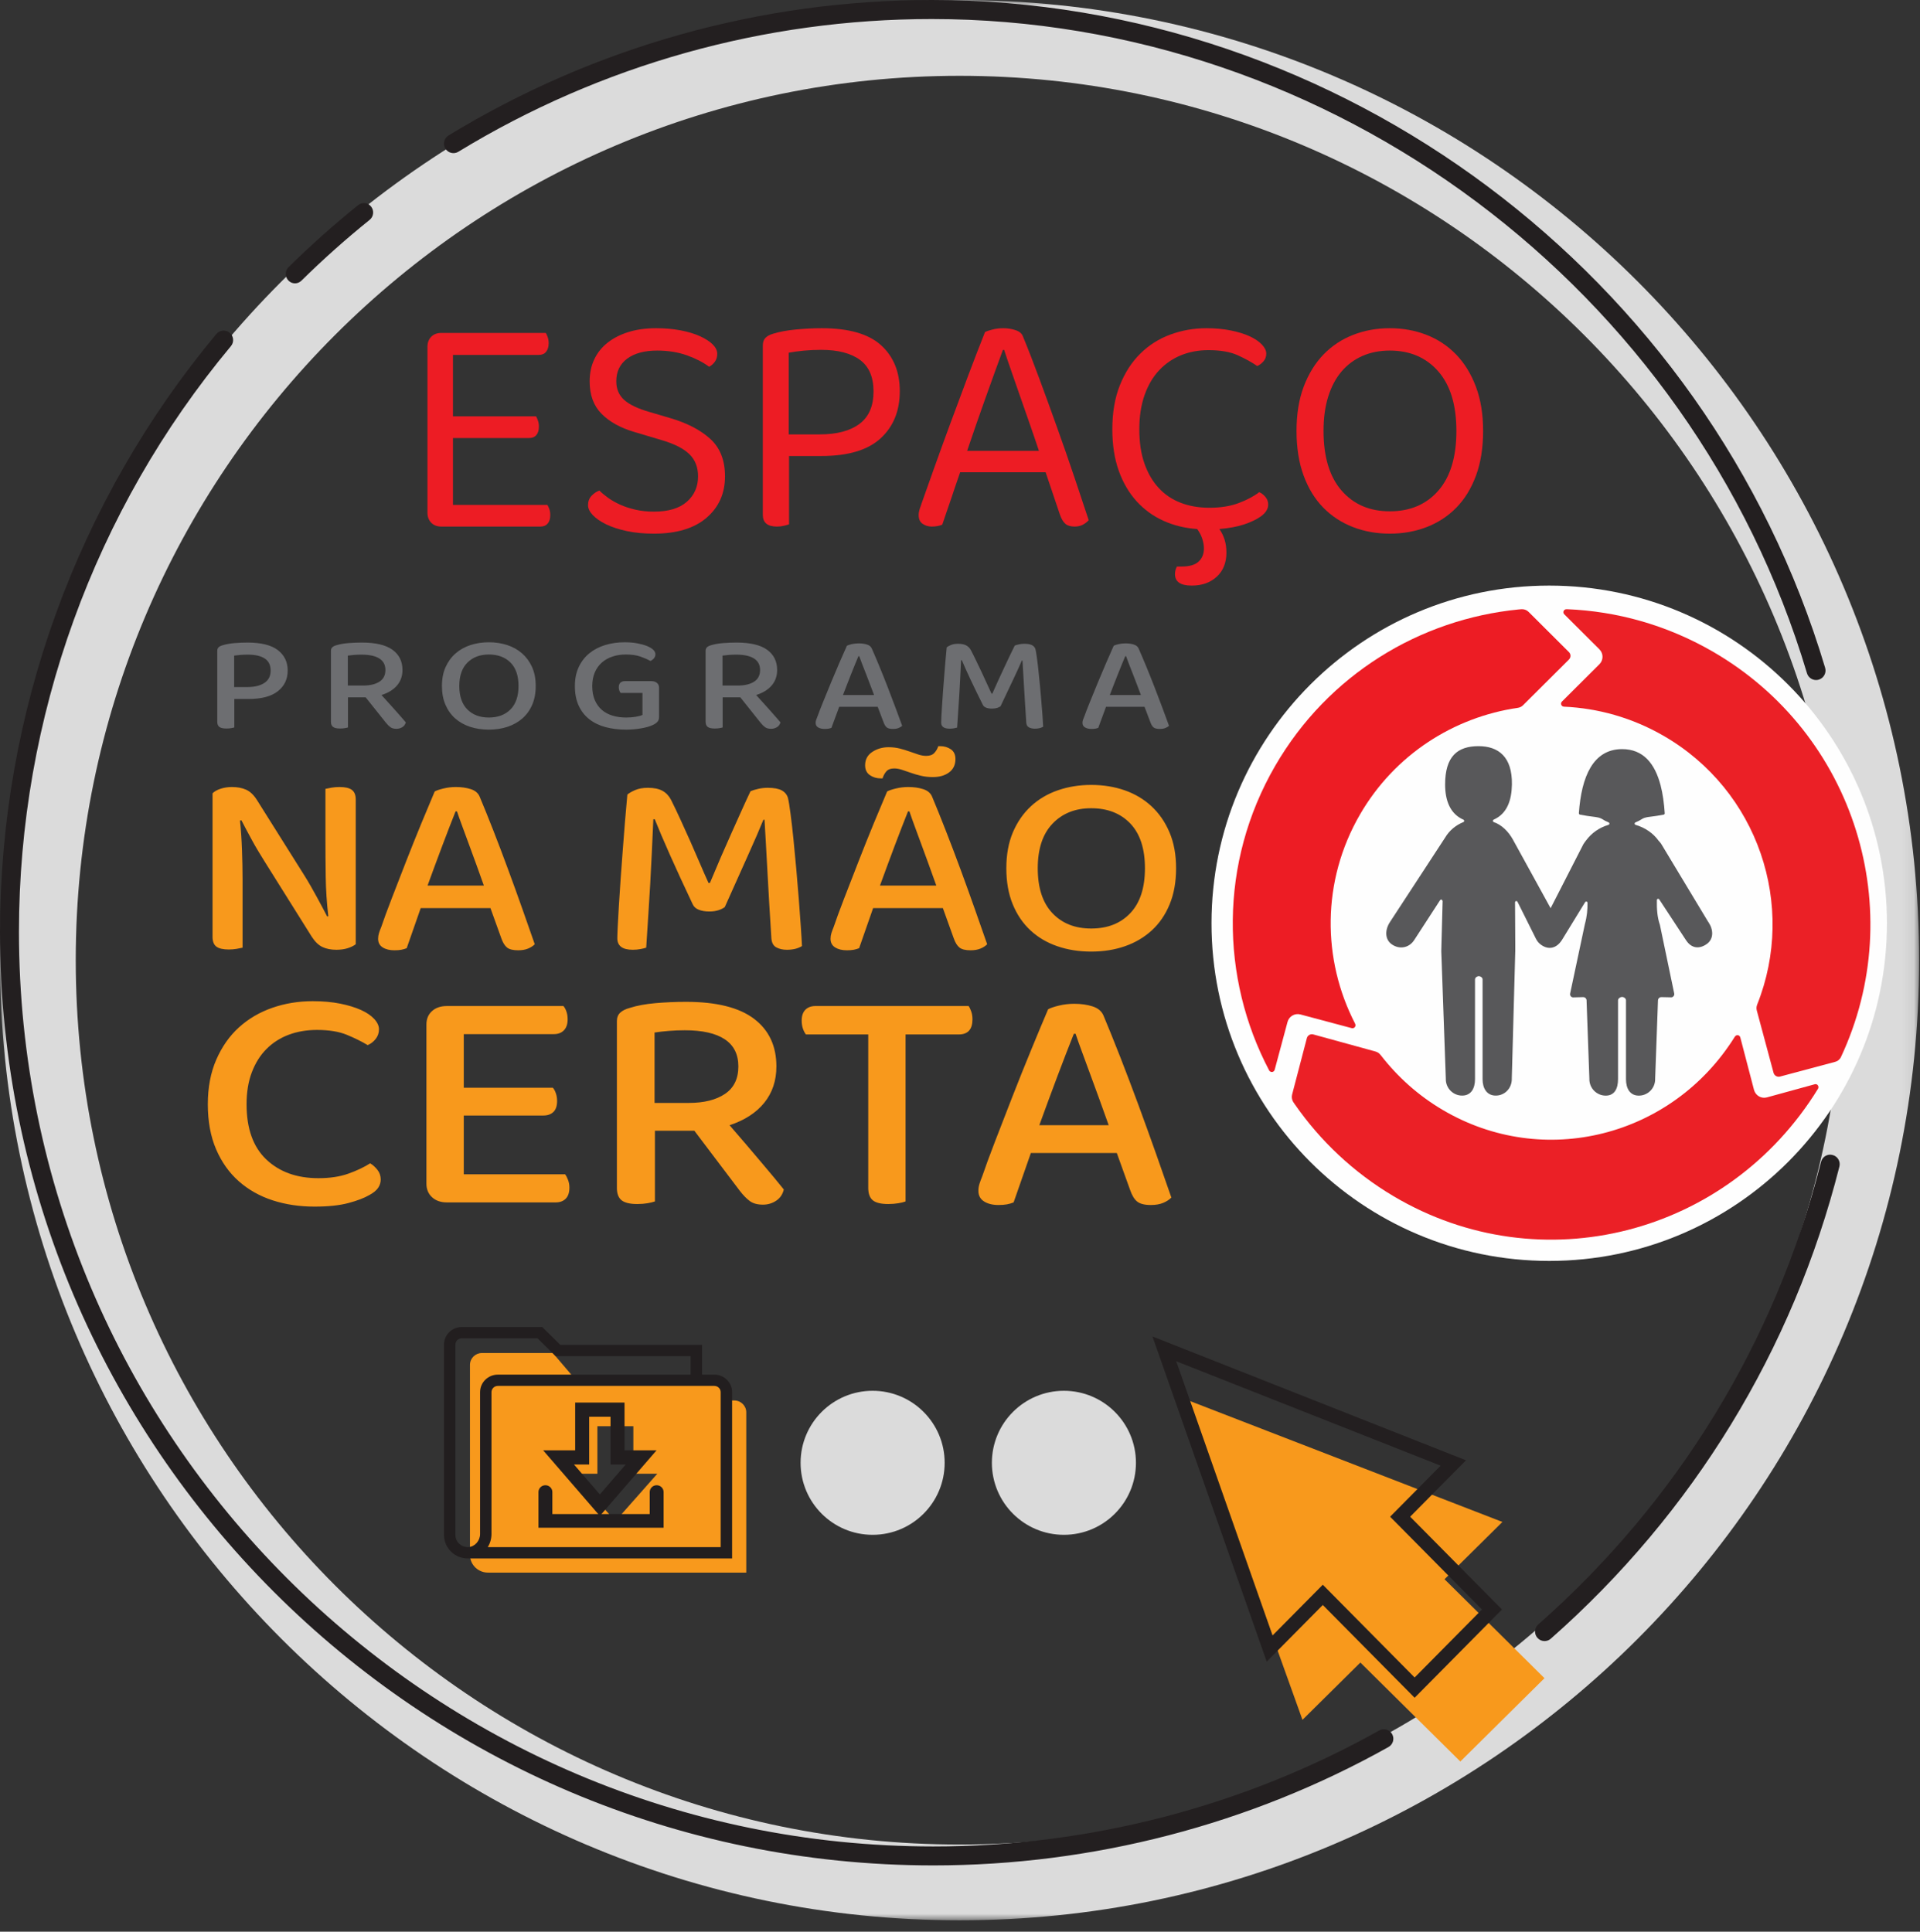 <?xml version="1.0" encoding="UTF-8"?>
<svg width="160px" height="161px" viewBox="0 0 160 161" version="1.1" xmlns="http://www.w3.org/2000/svg" xmlns:xlink="http://www.w3.org/1999/xlink">
    <rect x="0" y="0" width="160" height="161" fill="#333333" stroke="none"/>
    <title>logo-espaco-programa-na-mao-certa</title>
    <defs>
        <polygon id="path-1" points="0 0.003 159.926 0.003 159.926 160.049 0 160.049"></polygon>
    </defs>
    <g id="Page-1" stroke="none" stroke-width="1" fill="none" fill-rule="evenodd">
        <g id="logo-espaco-programa-na-mao-certa">
            <g id="Fill-1-Clipped">
                <mask id="mask-2" fill="white">
                    <use xlink:href="#path-1"></use>
                </mask>
                <g id="path-1"></g>
                <path d="M79.963,6.319 C39.352,6.319 6.312,39.384 6.312,80.027 C6.312,120.668 39.352,153.734 79.963,153.734 C120.573,153.734 153.615,120.668 153.615,80.027 C153.615,39.384 120.573,6.319 79.963,6.319 M79.963,160.05 C35.871,160.05 0,124.151 0,80.027 C0,35.9 35.871,0.003 79.963,0.003 C124.054,0.003 159.926,35.9 159.926,80.027 C159.926,124.151 124.054,160.05 79.963,160.05" id="Fill-1" fill="#DBDBDB" fill-rule="nonzero" mask="url(#mask-2)"></path>
            </g>
            <path d="M78.721,121.918 C78.721,125.234 76.034,127.921 72.719,127.921 C69.403,127.921 66.716,125.234 66.716,121.918 C66.716,118.604 69.403,115.916 72.719,115.916 C76.034,115.916 78.721,118.604 78.721,121.918" id="Fill-4" fill="#DBDBDB" fill-rule="nonzero"></path>
            <path d="M94.662,121.918 C94.662,125.234 91.973,127.921 88.659,127.921 C85.345,127.921 82.657,125.234 82.657,121.918 C82.657,118.604 85.345,115.916 88.659,115.916 C91.973,115.916 94.662,118.604 94.662,121.918" id="Fill-6" fill="#DBDBDB" fill-rule="nonzero"></path>
            <path d="M51.28,126.786 L47.786,122.828 L49.783,122.828 L49.783,118.871 L52.779,118.871 L52.779,122.828 L54.775,122.828 L51.28,126.786 Z M60.34,116.724 L60.34,115.007 L47.982,115.007 L46.072,112.768 L40.163,112.768 C39.611,112.768 39.164,113.209 39.164,113.757 L39.164,129.586 C39.164,130.432 39.878,131.113 40.743,131.068 L40.66,131.07 L62.189,131.07 L62.189,117.713 C62.189,117.167 61.742,116.724 61.192,116.724 L60.34,116.724 Z" id="Fill-8" fill="#F8991C" fill-rule="nonzero"></path>
            <path d="M40.647,128.946 L60.056,128.946 L60.056,116.03 C60.056,115.745 59.82,115.509 59.53,115.509 L41.484,115.509 C41.195,115.509 40.957,115.745 40.957,116.03 L40.957,127.846 C40.957,128.251 40.844,128.627 40.647,128.946 L40.647,128.946 Z M38.476,111.544 C38.186,111.544 37.951,111.778 37.951,112.066 L37.951,127.931 C37.951,128.211 38.065,128.474 38.272,128.667 C38.459,128.844 38.7,128.941 38.96,128.946 L38.978,128.946 L39.013,128.946 C39.021,128.946 39.027,128.944 39.033,128.944 C39.568,128.916 40.006,128.423 40.006,127.846 L40.006,116.03 C40.006,115.225 40.67,114.569 41.484,114.569 L57.551,114.569 L57.551,113.031 L46.302,113.031 L44.796,111.544 L38.476,111.544 Z M38.978,129.889 C38.467,129.889 37.986,129.698 37.616,129.351 C37.224,128.982 36.999,128.464 36.999,127.931 L36.999,112.066 C36.999,111.259 37.661,110.603 38.476,110.603 L45.189,110.603 L46.695,112.091 L58.503,112.091 L58.503,114.569 L59.53,114.569 C60.345,114.569 61.009,115.225 61.009,116.03 L61.009,129.888 L39.025,129.888 C39.01,129.888 38.994,129.889 38.978,129.889 L38.978,129.889 Z" id="Fill-10" fill="#221E1F" fill-rule="nonzero"></path>
            <path d="M47.834,122.061 L49.988,124.553 L52.142,122.061 L50.877,122.061 L50.877,118.081 L49.097,118.081 L49.097,122.061 L47.834,122.061 Z M49.988,126.347 L45.264,120.88 L47.93,120.88 L47.93,116.9 L52.044,116.9 L52.044,120.88 L54.711,120.88 L49.988,126.347 Z" id="Fill-12" fill="#221E1F" fill-rule="nonzero"></path>
            <path d="M55.301,127.331 L44.871,127.331 L44.871,124.359 C44.871,124.044 45.13,123.788 45.45,123.788 C45.77,123.788 46.03,124.044 46.03,124.359 L46.03,126.19 L54.143,126.19 L54.143,124.359 C54.143,124.044 54.402,123.788 54.722,123.788 C55.042,123.788 55.301,124.044 55.301,124.359 L55.301,127.331 Z" id="Fill-14" fill="#221E1F" fill-rule="nonzero"></path>
            <polygon id="Fill-16" fill="#F8991C" fill-rule="nonzero" points="125.201 126.848 98.991 116.704 108.539 143.342 113.363 138.566 121.694 146.814 128.708 139.87 120.377 131.622"></polygon>
            <path d="M110.233,132.08 L117.886,139.812 L123.496,134.144 L115.843,126.411 L120.052,122.158 L98.018,113.454 L106.046,136.309 L110.233,132.08 Z M117.886,141.501 L110.233,133.769 L105.559,138.491 L96.039,111.39 L122.165,121.71 L117.513,126.411 L125.166,134.144 L117.886,141.501 Z" id="Fill-18" fill="#231F20" fill-rule="nonzero"></path>
            <path d="M31.184,84.925 C30.921,84.639 30.548,84.387 30.07,84.172 C29.59,83.957 29.014,83.782 28.338,83.646 C27.664,83.513 26.905,83.444 26.064,83.444 C24.87,83.444 23.746,83.629 22.689,83.997 C21.633,84.365 20.708,84.908 19.915,85.625 C19.123,86.343 18.493,87.241 18.024,88.317 C17.554,89.393 17.319,90.633 17.319,92.033 C17.319,93.468 17.549,94.72 18.008,95.787 C18.468,96.856 19.099,97.743 19.901,98.454 C20.703,99.162 21.642,99.691 22.719,100.042 C23.794,100.391 24.959,100.566 26.21,100.566 C27.345,100.566 28.285,100.467 29.028,100.27 C29.77,100.072 30.359,99.849 30.788,99.596 C31.12,99.417 31.361,99.22 31.508,99.005 C31.655,98.79 31.727,98.556 31.727,98.306 C31.727,98 31.634,97.73 31.448,97.496 C31.262,97.265 31.063,97.084 30.847,96.958 C30.338,97.281 29.732,97.57 29.028,97.82 C28.324,98.071 27.492,98.197 26.534,98.197 C24.733,98.197 23.285,97.676 22.19,96.636 C21.094,95.596 20.547,94.061 20.547,92.033 C20.547,91.028 20.693,90.139 20.987,89.368 C21.281,88.595 21.686,87.949 22.206,87.429 C22.723,86.909 23.339,86.513 24.054,86.244 C24.768,85.975 25.555,85.841 26.416,85.841 C27.413,85.841 28.24,85.975 28.896,86.244 C29.551,86.513 30.133,86.8 30.641,87.106 C30.896,86.998 31.117,86.827 31.303,86.595 C31.487,86.361 31.581,86.091 31.581,85.787 C31.581,85.5 31.448,85.212 31.184,84.925 L31.184,84.925 Z M37.238,100.215 L46.307,100.215 C46.659,100.215 46.937,100.113 47.143,99.906 C47.349,99.701 47.451,99.392 47.451,98.978 C47.451,98.744 47.412,98.53 47.333,98.333 C47.255,98.133 47.177,97.982 47.099,97.874 L38.648,97.874 L38.648,92.974 L45.279,92.974 C45.631,92.974 45.911,92.875 46.116,92.678 C46.321,92.482 46.424,92.176 46.424,91.762 C46.424,91.529 46.389,91.314 46.321,91.117 C46.251,90.919 46.169,90.766 46.072,90.66 L38.648,90.66 L38.648,86.19 L46.16,86.19 C46.51,86.19 46.79,86.083 46.997,85.868 C47.202,85.653 47.303,85.348 47.303,84.952 C47.303,84.72 47.27,84.503 47.202,84.306 C47.132,84.108 47.049,83.957 46.952,83.849 L37.238,83.849 C36.73,83.849 36.318,83.987 36.005,84.266 C35.693,84.545 35.536,84.917 35.536,85.383 L35.536,98.656 C35.536,99.123 35.693,99.499 36.005,99.785 C36.318,100.072 36.73,100.215 37.238,100.215 L37.238,100.215 Z M54.577,94.241 L57.863,94.241 L61.648,99.247 C61.922,99.605 62.196,99.889 62.471,100.094 C62.744,100.301 63.115,100.403 63.585,100.403 C63.977,100.403 64.337,100.297 64.67,100.082 C65.003,99.865 65.218,99.553 65.317,99.139 C65.121,98.889 64.861,98.57 64.539,98.184 C64.215,97.799 63.854,97.367 63.453,96.891 C63.052,96.415 62.626,95.913 62.176,95.384 C61.726,94.854 61.266,94.32 60.796,93.782 C62.049,93.369 63.014,92.746 63.688,91.912 C64.362,91.077 64.7,90.067 64.7,88.882 C64.7,87.178 64.078,85.854 62.837,84.913 C61.593,83.97 59.702,83.498 57.159,83.498 C56.316,83.498 55.475,83.535 54.635,83.607 C53.794,83.678 53.069,83.814 52.463,84.01 C52.13,84.1 51.871,84.229 51.686,84.4 C51.5,84.572 51.407,84.809 51.407,85.113 L51.407,99.005 C51.407,99.489 51.54,99.835 51.803,100.042 C52.067,100.247 52.501,100.351 53.109,100.351 C53.421,100.351 53.705,100.327 53.959,100.284 C54.214,100.239 54.419,100.19 54.577,100.134 L54.577,94.241 Z M54.547,91.924 L54.547,86.056 C54.899,86.002 55.295,85.958 55.735,85.921 C56.176,85.886 56.621,85.868 57.071,85.868 C58.539,85.868 59.648,86.12 60.4,86.622 C61.154,87.124 61.53,87.879 61.53,88.882 C61.53,89.905 61.159,90.668 60.416,91.171 C59.672,91.673 58.665,91.924 57.393,91.924 L54.547,91.924 Z M79.896,86.217 C80.657,86.217 81.039,85.797 81.039,84.952 C81.039,84.72 81.006,84.503 80.937,84.306 C80.869,84.108 80.795,83.957 80.717,83.849 L67.952,83.849 C67.6,83.849 67.32,83.952 67.115,84.159 C66.91,84.365 66.807,84.666 66.807,85.059 C66.807,85.311 66.84,85.535 66.91,85.733 C66.978,85.931 67.061,86.091 67.161,86.217 L72.354,86.217 L72.354,99.005 C72.354,99.489 72.482,99.835 72.736,100.042 C72.989,100.247 73.42,100.351 74.026,100.351 C74.321,100.351 74.597,100.327 74.862,100.284 C75.126,100.239 75.326,100.19 75.464,100.134 L75.464,86.217 L79.896,86.217 Z M94.182,99.194 C94.337,99.642 94.532,99.961 94.769,100.148 C95.003,100.336 95.383,100.432 95.912,100.432 C96.304,100.432 96.641,100.373 96.926,100.257 C97.208,100.139 97.439,99.991 97.614,99.812 C97.243,98.734 96.823,97.535 96.353,96.206 C95.884,94.878 95.393,93.522 94.886,92.14 C94.376,90.758 93.868,89.417 93.36,88.114 C92.851,86.815 92.381,85.653 91.952,84.629 C91.794,84.271 91.492,84.019 91.041,83.876 C90.591,83.732 90.083,83.661 89.516,83.661 C89.085,83.661 88.665,83.71 88.253,83.809 C87.843,83.908 87.54,84.01 87.344,84.118 C86.952,85.034 86.493,86.133 85.966,87.415 C85.437,88.699 84.913,90.003 84.394,91.332 C83.876,92.66 83.386,93.92 82.927,95.115 C82.468,96.308 82.109,97.281 81.855,98.035 C81.759,98.269 81.68,98.479 81.622,98.667 C81.563,98.857 81.533,99.049 81.533,99.247 C81.533,99.642 81.69,99.937 82.004,100.134 C82.316,100.332 82.717,100.432 83.207,100.432 C83.48,100.432 83.715,100.413 83.911,100.378 C84.106,100.341 84.291,100.287 84.468,100.215 L85.906,96.096 L93.066,96.096 L94.182,99.194 Z M89.633,86.163 C89.77,86.577 89.945,87.076 90.162,87.657 C90.376,88.242 90.605,88.865 90.85,89.529 C91.096,90.193 91.35,90.889 91.614,91.615 C91.877,92.342 92.138,93.065 92.392,93.782 L86.61,93.782 C86.845,93.137 87.09,92.468 87.344,91.776 C87.598,91.087 87.852,90.403 88.106,89.731 C88.36,89.057 88.605,88.415 88.84,87.807 C89.074,87.195 89.29,86.649 89.486,86.163 L89.633,86.163 Z" id="Fill-20" fill="#F8991C" fill-rule="nonzero"></path>
            <path d="M29.645,78.7 L29.645,66.643 C29.645,66.265 29.538,65.995 29.324,65.835 C29.109,65.674 28.764,65.594 28.287,65.594 C28.049,65.594 27.827,65.613 27.621,65.65 C27.414,65.685 27.248,65.719 27.12,65.748 L27.12,69.898 C27.12,70.932 27.128,71.991 27.143,73.076 C27.159,74.16 27.232,75.257 27.359,76.363 L27.264,76.385 C27.151,76.167 27.022,75.914 26.871,75.632 C26.719,75.348 26.561,75.052 26.393,74.746 C26.227,74.441 26.056,74.136 25.882,73.83 C25.707,73.523 25.533,73.233 25.358,72.955 L21.404,66.665 C21.133,66.242 20.833,65.96 20.499,65.813 C20.165,65.668 19.776,65.594 19.331,65.594 C18.999,65.594 18.685,65.642 18.391,65.736 C18.097,65.831 17.87,65.96 17.712,66.119 L17.712,78.088 C17.712,78.467 17.82,78.737 18.033,78.898 C18.249,79.057 18.594,79.137 19.07,79.137 C19.293,79.137 19.51,79.118 19.725,79.083 C19.939,79.046 20.102,79.013 20.214,78.984 L20.214,73.284 C20.214,72.513 20.197,71.692 20.165,70.825 C20.133,69.96 20.078,69.148 19.999,68.391 L20.117,68.369 C20.228,68.587 20.36,68.838 20.511,69.122 C20.662,69.406 20.82,69.702 20.988,70.006 C21.154,70.313 21.328,70.619 21.512,70.924 C21.694,71.231 21.872,71.521 22.048,71.797 L25.977,78.068 C26.248,78.489 26.545,78.776 26.871,78.93 C27.196,79.083 27.58,79.16 28.026,79.16 C28.39,79.16 28.708,79.115 28.979,79.027 C29.248,78.941 29.47,78.831 29.645,78.7 L29.645,78.7 Z M41.776,78.199 C41.903,78.563 42.062,78.82 42.252,78.973 C42.442,79.126 42.751,79.203 43.181,79.203 C43.498,79.203 43.773,79.155 44.003,79.061 C44.232,78.966 44.419,78.845 44.563,78.7 C44.259,77.827 43.92,76.851 43.537,75.774 C43.158,74.696 42.759,73.596 42.346,72.476 C41.934,71.354 41.521,70.265 41.108,69.21 C40.695,68.155 40.314,67.211 39.964,66.381 C39.838,66.091 39.592,65.886 39.227,65.77 C38.861,65.653 38.448,65.594 37.988,65.594 C37.64,65.594 37.298,65.634 36.964,65.716 C36.63,65.795 36.385,65.878 36.225,65.966 C35.908,66.709 35.535,67.601 35.106,68.642 C34.677,69.684 34.253,70.742 33.832,71.82 C33.411,72.897 33.014,73.921 32.642,74.888 C32.267,75.857 31.978,76.647 31.772,77.258 C31.691,77.448 31.628,77.619 31.582,77.771 C31.533,77.926 31.509,78.08 31.509,78.242 C31.509,78.563 31.636,78.802 31.891,78.963 C32.145,79.123 32.471,79.203 32.867,79.203 C33.09,79.203 33.28,79.188 33.438,79.16 C33.598,79.129 33.748,79.086 33.892,79.027 L35.059,75.686 L40.871,75.686 L41.776,78.199 Z M38.084,67.626 C38.193,67.962 38.337,68.365 38.513,68.838 C38.687,69.312 38.874,69.818 39.072,70.356 C39.271,70.896 39.477,71.459 39.692,72.048 C39.906,72.639 40.116,73.225 40.322,73.807 L35.63,73.807 C35.82,73.284 36.019,72.741 36.225,72.181 C36.432,71.619 36.64,71.066 36.845,70.52 C37.053,69.975 37.25,69.454 37.44,68.958 C37.632,68.463 37.806,68.019 37.964,67.626 L38.084,67.626 Z M62.387,71.164 C62.905,70.014 63.313,69.068 63.615,68.324 L63.71,68.324 C63.742,68.835 63.776,69.454 63.818,70.182 C63.857,70.91 63.9,71.703 63.949,72.562 C63.996,73.421 64.047,74.332 64.102,75.293 C64.159,76.254 64.218,77.23 64.283,78.219 C64.313,78.583 64.452,78.831 64.697,78.963 C64.946,79.094 65.234,79.16 65.568,79.16 C65.838,79.16 66.073,79.132 66.272,79.083 C66.47,79.032 66.656,78.955 66.831,78.853 C66.813,78.46 66.783,77.918 66.734,77.226 C66.687,76.534 66.631,75.777 66.568,74.953 C66.505,74.131 66.433,73.279 66.354,72.399 C66.274,71.518 66.196,70.685 66.117,69.898 C66.036,69.111 65.957,68.417 65.876,67.812 C65.799,67.208 65.728,66.774 65.664,66.512 C65.584,66.236 65.414,66.025 65.15,65.878 C64.889,65.733 64.495,65.66 63.971,65.66 C63.7,65.66 63.439,65.69 63.186,65.748 C62.931,65.805 62.718,65.87 62.544,65.944 C62.321,66.41 62.079,66.934 61.817,67.518 C61.555,68.099 61.276,68.718 60.983,69.374 C60.689,70.029 60.388,70.714 60.077,71.427 C59.768,72.141 59.463,72.861 59.161,73.589 L59.042,73.589 C58.804,73.065 58.558,72.505 58.303,71.908 C58.05,71.311 57.787,70.71 57.518,70.105 C57.247,69.5 56.977,68.903 56.708,68.314 C56.439,67.725 56.176,67.175 55.921,66.665 C55.747,66.33 55.51,66.08 55.208,65.912 C54.905,65.744 54.5,65.66 53.994,65.66 C53.564,65.66 53.203,65.727 52.908,65.858 C52.616,65.989 52.405,66.111 52.279,66.228 C52.215,66.898 52.15,67.63 52.087,68.423 C52.024,69.218 51.961,70.026 51.897,70.848 C51.832,71.671 51.772,72.482 51.718,73.284 C51.661,74.083 51.616,74.816 51.574,75.479 C51.535,76.141 51.503,76.712 51.479,77.193 C51.456,77.673 51.443,78.009 51.443,78.199 C51.443,78.839 51.873,79.16 52.731,79.16 C52.953,79.16 53.162,79.14 53.361,79.104 C53.559,79.067 53.723,79.027 53.85,78.984 C53.913,77.994 53.972,77.07 54.029,76.21 C54.084,75.351 54.136,74.506 54.184,73.676 C54.231,72.846 54.274,71.999 54.315,71.132 C54.353,70.265 54.397,69.315 54.445,68.281 L54.564,68.281 C54.882,69.082 55.307,70.08 55.839,71.274 C56.371,72.468 57.002,73.838 57.732,75.38 C57.828,75.584 57.997,75.734 58.244,75.828 C58.491,75.922 58.779,75.97 59.113,75.97 C59.399,75.97 59.653,75.933 59.876,75.86 C60.097,75.788 60.271,75.7 60.4,75.598 C61.21,73.793 61.871,72.315 62.387,71.164 L62.387,71.164 Z M79.477,78.199 C79.604,78.563 79.764,78.82 79.954,78.973 C80.143,79.126 80.454,79.203 80.882,79.203 C81.199,79.203 81.474,79.155 81.704,79.061 C81.935,78.966 82.12,78.845 82.264,78.7 C81.963,77.827 81.621,76.851 81.238,75.774 C80.859,74.696 80.461,73.596 80.05,72.476 C79.635,71.354 79.222,70.265 78.809,69.21 C78.398,68.155 78.015,67.211 77.667,66.381 C77.54,66.091 77.293,65.886 76.928,65.77 C76.562,65.653 76.151,65.594 75.69,65.594 C75.341,65.594 74.999,65.634 74.665,65.716 C74.333,65.795 74.086,65.878 73.928,65.966 C73.61,66.709 73.238,67.601 72.807,68.642 C72.38,69.684 71.954,70.742 71.535,71.82 C71.113,72.897 70.715,73.921 70.343,74.888 C69.968,75.857 69.68,76.647 69.473,77.258 C69.394,77.448 69.331,77.619 69.283,77.771 C69.236,77.926 69.212,78.08 69.212,78.242 C69.212,78.563 69.339,78.802 69.592,78.963 C69.847,79.123 70.171,79.203 70.568,79.203 C70.791,79.203 70.981,79.188 71.141,79.16 C71.299,79.129 71.451,79.086 71.594,79.027 L72.76,75.686 L78.572,75.686 L79.477,78.199 Z M75.785,67.626 C75.896,67.962 76.039,68.365 76.214,68.838 C76.388,69.312 76.575,69.818 76.773,70.356 C76.972,70.896 77.178,71.459 77.393,72.048 C77.608,72.639 77.817,73.225 78.025,73.807 L73.331,73.807 C73.523,73.284 73.722,72.741 73.928,72.181 C74.133,71.619 74.341,71.066 74.546,70.52 C74.754,69.975 74.952,69.454 75.143,68.958 C75.333,68.463 75.507,68.019 75.667,67.626 L75.785,67.626 Z M72.689,62.67 C72.291,62.932 72.094,63.304 72.094,63.784 C72.094,64.148 72.225,64.421 72.486,64.603 C72.749,64.785 73.054,64.876 73.402,64.876 L73.546,64.876 C73.61,64.657 73.714,64.466 73.855,64.298 C73.999,64.131 74.222,64.046 74.523,64.046 C74.713,64.046 74.923,64.083 75.154,64.156 C75.384,64.229 75.632,64.312 75.893,64.407 C76.156,64.501 76.441,64.585 76.751,64.657 C77.059,64.731 77.388,64.766 77.74,64.766 C78.294,64.766 78.746,64.635 79.096,64.373 C79.446,64.111 79.62,63.741 79.62,63.261 C79.62,62.897 79.493,62.627 79.24,62.451 C78.985,62.277 78.683,62.189 78.335,62.189 L78.191,62.189 C78.127,62.394 78.02,62.579 77.869,62.747 C77.719,62.914 77.491,62.999 77.191,62.999 C76.983,62.999 76.765,62.962 76.536,62.889 C76.304,62.815 76.059,62.732 75.797,62.636 C75.535,62.542 75.262,62.459 74.975,62.386 C74.69,62.314 74.38,62.277 74.048,62.277 C73.538,62.277 73.086,62.408 72.689,62.67 L72.689,62.67 Z M97.458,69.374 C97.094,68.514 96.594,67.791 95.958,67.2 C95.324,66.611 94.577,66.166 93.719,65.867 C92.863,65.569 91.932,65.42 90.932,65.42 C89.948,65.42 89.022,65.569 88.158,65.867 C87.293,66.166 86.543,66.611 85.908,67.2 C85.272,67.791 84.772,68.514 84.406,69.374 C84.043,70.233 83.861,71.231 83.861,72.366 C83.861,73.502 84.038,74.503 84.395,75.37 C84.751,76.237 85.245,76.96 85.872,77.543 C86.5,78.125 87.245,78.566 88.111,78.864 C88.977,79.163 89.916,79.311 90.932,79.311 C91.948,79.311 92.887,79.163 93.744,78.864 C94.602,78.566 95.347,78.125 95.983,77.543 C96.618,76.96 97.115,76.237 97.471,75.37 C97.829,74.503 98.007,73.502 98.007,72.366 C98.007,71.231 97.824,70.233 97.458,69.374 L97.458,69.374 Z M94.197,76.101 C93.387,76.96 92.3,77.389 90.932,77.389 C89.584,77.389 88.503,76.96 87.695,76.101 C86.885,75.241 86.479,73.997 86.479,72.366 C86.479,70.75 86.888,69.512 87.706,68.653 C88.524,67.794 89.6,67.363 90.932,67.363 C92.3,67.363 93.387,67.791 94.197,68.642 C95.007,69.494 95.412,70.734 95.412,72.366 C95.412,73.997 95.007,75.241 94.197,76.101 L94.197,76.101 Z" id="Fill-22" fill="#F8991C" fill-rule="nonzero"></path>
            <path d="M20.697,58.259 C21.785,58.259 22.603,58.044 23.152,57.611 C23.699,57.181 23.974,56.607 23.974,55.889 C23.974,55.172 23.699,54.603 23.152,54.183 C22.603,53.764 21.759,53.554 20.619,53.554 C20.285,53.554 19.93,53.569 19.552,53.599 C19.175,53.631 18.851,53.687 18.579,53.772 C18.43,53.809 18.313,53.864 18.23,53.938 C18.147,54.01 18.106,54.11 18.106,54.241 L18.106,60.148 C18.106,60.354 18.164,60.501 18.282,60.588 C18.401,60.677 18.596,60.719 18.868,60.719 C19.008,60.719 19.136,60.71 19.251,60.691 C19.364,60.672 19.456,60.652 19.526,60.628 L19.526,58.259 L20.697,58.259 Z M19.513,57.263 L19.513,54.641 C19.672,54.619 19.848,54.6 20.046,54.584 C20.243,54.568 20.442,54.561 20.645,54.561 C21.258,54.561 21.73,54.667 22.059,54.882 C22.389,55.095 22.553,55.431 22.553,55.889 C22.553,56.347 22.38,56.69 22.034,56.919 C21.686,57.148 21.211,57.263 20.606,57.263 L19.513,57.263 Z M28.999,58.122 L30.473,58.122 L32.171,60.25 C32.294,60.404 32.416,60.523 32.539,60.611 C32.662,60.699 32.828,60.743 33.039,60.743 C33.214,60.743 33.377,60.697 33.526,60.606 C33.674,60.514 33.772,60.381 33.816,60.205 C33.728,60.098 33.611,59.962 33.467,59.799 C33.322,59.634 33.16,59.452 32.981,59.248 C32.8,59.046 32.61,58.833 32.407,58.608 C32.206,58.382 32,58.157 31.789,57.928 C32.35,57.752 32.783,57.485 33.085,57.131 C33.388,56.777 33.539,56.347 33.539,55.843 C33.539,55.119 33.261,54.556 32.704,54.154 C32.146,53.754 31.298,53.554 30.158,53.554 C29.779,53.554 29.404,53.569 29.026,53.599 C28.649,53.631 28.323,53.687 28.051,53.772 C27.904,53.809 27.787,53.864 27.704,53.938 C27.62,54.01 27.578,54.11 27.578,54.241 L27.578,60.148 C27.578,60.354 27.638,60.501 27.756,60.588 C27.874,60.677 28.069,60.719 28.342,60.719 C28.482,60.719 28.61,60.71 28.723,60.691 C28.838,60.672 28.929,60.652 28.999,60.628 L28.999,58.122 Z M28.985,57.137 L28.985,54.641 C29.144,54.619 29.322,54.6 29.518,54.584 C29.717,54.568 29.916,54.561 30.117,54.561 C30.776,54.561 31.273,54.667 31.611,54.882 C31.949,55.095 32.118,55.417 32.118,55.843 C32.118,56.278 31.951,56.602 31.618,56.816 C31.284,57.031 30.833,57.137 30.262,57.137 L28.985,57.137 Z M44.342,55.603 C44.139,55.153 43.862,54.772 43.513,54.463 C43.161,54.154 42.749,53.922 42.275,53.765 C41.802,53.609 41.29,53.53 40.736,53.53 C40.192,53.53 39.681,53.609 39.203,53.765 C38.725,53.922 38.31,54.154 37.961,54.463 C37.608,54.772 37.332,55.153 37.13,55.603 C36.928,56.054 36.829,56.576 36.829,57.172 C36.829,57.766 36.926,58.292 37.124,58.746 C37.321,59.2 37.593,59.579 37.94,59.885 C38.288,60.189 38.698,60.42 39.176,60.578 C39.656,60.733 40.175,60.812 40.736,60.812 C41.297,60.812 41.815,60.733 42.288,60.578 C42.761,60.42 43.175,60.189 43.525,59.885 C43.876,59.579 44.15,59.2 44.348,58.746 C44.544,58.292 44.643,57.766 44.643,57.172 C44.643,56.576 44.543,56.054 44.342,55.603 L44.342,55.603 Z M42.54,59.129 C42.09,59.579 41.491,59.803 40.736,59.803 C39.991,59.803 39.395,59.579 38.945,59.129 C38.498,58.679 38.275,58.026 38.275,57.172 C38.275,56.325 38.5,55.676 38.953,55.225 C39.404,54.775 39.999,54.55 40.736,54.55 C41.491,54.55 42.09,54.772 42.54,55.219 C42.986,55.666 43.209,56.317 43.209,57.172 C43.209,58.026 42.986,58.679 42.54,59.129 L42.54,59.129 Z M54.921,57.319 C54.921,57.145 54.861,57.009 54.742,56.915 C54.624,56.819 54.471,56.77 54.287,56.77 L52.078,56.77 C51.919,56.77 51.793,56.813 51.702,56.896 C51.611,56.98 51.564,57.111 51.564,57.286 C51.564,57.377 51.579,57.467 51.611,57.554 C51.641,57.642 51.678,57.708 51.721,57.755 L53.539,57.755 L53.539,59.587 C53.407,59.648 53.218,59.698 52.971,59.741 C52.726,59.783 52.463,59.803 52.182,59.803 C51.779,59.803 51.403,59.753 51.059,59.65 C50.711,59.546 50.413,59.388 50.163,59.174 C49.913,58.961 49.716,58.688 49.57,58.356 C49.427,58.025 49.354,57.633 49.354,57.183 C49.354,56.756 49.425,56.378 49.564,56.049 C49.704,55.721 49.899,55.447 50.149,55.225 C50.4,55.004 50.696,54.835 51.039,54.722 C51.38,54.606 51.748,54.55 52.144,54.55 C52.635,54.55 53.042,54.606 53.366,54.722 C53.691,54.835 53.973,54.959 54.208,55.087 C54.323,55.034 54.419,54.959 54.498,54.863 C54.578,54.769 54.617,54.656 54.617,54.526 C54.617,54.397 54.556,54.272 54.433,54.154 C54.309,54.037 54.135,53.932 53.907,53.839 C53.679,53.748 53.407,53.674 53.092,53.616 C52.774,53.558 52.429,53.53 52.051,53.53 C51.48,53.53 50.943,53.607 50.439,53.759 C49.935,53.913 49.496,54.14 49.123,54.441 C48.751,54.742 48.453,55.122 48.236,55.58 C48.016,56.038 47.906,56.573 47.906,57.183 C47.906,57.808 48.012,58.351 48.222,58.809 C48.433,59.267 48.725,59.643 49.103,59.941 C49.482,60.239 49.932,60.459 50.452,60.6 C50.974,60.741 51.546,60.812 52.171,60.812 C52.59,60.812 53.002,60.777 53.407,60.708 C53.811,60.641 54.127,60.551 54.353,60.446 C54.547,60.362 54.69,60.268 54.782,60.164 C54.874,60.062 54.921,59.93 54.921,59.77 L54.921,57.319 Z M60.221,58.122 L61.695,58.122 L63.391,60.25 C63.514,60.404 63.638,60.523 63.761,60.611 C63.884,60.699 64.05,60.743 64.261,60.743 C64.436,60.743 64.599,60.697 64.748,60.606 C64.896,60.514 64.994,60.381 65.038,60.205 C64.95,60.098 64.833,59.962 64.689,59.799 C64.544,59.634 64.382,59.452 64.203,59.248 C64.022,59.046 63.832,58.833 63.63,58.608 C63.428,58.382 63.222,58.157 63.011,57.928 C63.572,57.752 64.005,57.485 64.307,57.131 C64.61,56.777 64.761,56.347 64.761,55.843 C64.761,55.119 64.483,54.556 63.924,54.154 C63.369,53.754 62.52,53.554 61.379,53.554 C61.003,53.554 60.626,53.569 60.247,53.599 C59.871,53.631 59.545,53.687 59.273,53.772 C59.124,53.809 59.009,53.864 58.926,53.938 C58.842,54.01 58.8,54.11 58.8,54.241 L58.8,60.148 C58.8,60.354 58.861,60.501 58.979,60.588 C59.097,60.677 59.292,60.719 59.564,60.719 C59.704,60.719 59.831,60.71 59.945,60.691 C60.059,60.672 60.152,60.652 60.221,60.628 L60.221,58.122 Z M60.209,57.137 L60.209,54.641 C60.368,54.619 60.544,54.6 60.742,54.584 C60.938,54.568 61.138,54.561 61.341,54.561 C61.998,54.561 62.495,54.667 62.833,54.882 C63.171,55.095 63.34,55.417 63.34,55.843 C63.34,56.278 63.174,56.602 62.841,56.816 C62.506,57.031 62.055,57.137 61.484,57.137 L60.209,57.137 Z M73.642,60.228 C73.713,60.418 73.799,60.553 73.906,60.635 C74.01,60.715 74.183,60.754 74.419,60.754 C74.593,60.754 74.744,60.73 74.872,60.68 C74.999,60.63 75.103,60.567 75.181,60.49 C75.015,60.032 74.826,59.523 74.615,58.956 C74.405,58.392 74.186,57.816 73.958,57.228 C73.73,56.64 73.502,56.069 73.274,55.517 C73.046,54.964 72.835,54.47 72.642,54.035 C72.571,53.881 72.436,53.775 72.233,53.714 C72.032,53.652 71.804,53.623 71.551,53.623 C71.357,53.623 71.169,53.643 70.983,53.685 C70.799,53.728 70.664,53.772 70.577,53.817 C70.4,54.206 70.195,54.673 69.958,55.219 C69.722,55.765 69.486,56.32 69.253,56.885 C69.021,57.449 68.802,57.986 68.596,58.494 C68.39,59.002 68.23,59.414 68.115,59.736 C68.073,59.835 68.036,59.924 68.011,60.004 C67.983,60.086 67.97,60.167 67.97,60.25 C67.97,60.418 68.041,60.545 68.181,60.628 C68.321,60.711 68.502,60.754 68.72,60.754 C68.843,60.754 68.95,60.746 69.036,60.732 C69.124,60.716 69.208,60.693 69.286,60.663 L69.933,58.911 L73.142,58.911 L73.642,60.228 Z M71.603,54.688 C71.664,54.862 71.743,55.075 71.838,55.323 C71.936,55.571 72.038,55.836 72.15,56.118 C72.258,56.4 72.371,56.697 72.489,57.006 C72.609,57.314 72.725,57.622 72.84,57.928 L70.247,57.928 C70.353,57.652 70.461,57.368 70.577,57.075 C70.691,56.78 70.804,56.491 70.917,56.204 C71.033,55.917 71.142,55.644 71.247,55.385 C71.353,55.125 71.448,54.893 71.537,54.688 L71.603,54.688 Z M84.478,56.541 C84.762,55.939 84.989,55.443 85.154,55.053 L85.207,55.053 C85.224,55.32 85.245,55.644 85.265,56.027 C85.287,56.408 85.312,56.824 85.338,57.275 C85.366,57.725 85.394,58.202 85.424,58.706 C85.456,59.209 85.489,59.72 85.523,60.239 C85.541,60.431 85.618,60.559 85.753,60.628 C85.89,60.697 86.05,60.732 86.234,60.732 C86.382,60.732 86.511,60.718 86.622,60.691 C86.731,60.664 86.835,60.625 86.931,60.572 C86.921,60.365 86.904,60.081 86.879,59.719 C86.852,59.356 86.822,58.96 86.786,58.527 C86.751,58.097 86.71,57.65 86.668,57.187 C86.624,56.726 86.58,56.29 86.536,55.878 C86.493,55.465 86.448,55.102 86.404,54.785 C86.361,54.468 86.32,54.241 86.286,54.103 C86.243,53.958 86.147,53.847 86.003,53.772 C85.858,53.695 85.641,53.656 85.352,53.656 C85.202,53.656 85.059,53.671 84.918,53.703 C84.778,53.732 84.66,53.767 84.562,53.806 C84.44,54.049 84.306,54.324 84.16,54.63 C84.017,54.935 83.863,55.258 83.701,55.603 C83.539,55.945 83.371,56.304 83.201,56.679 C83.031,57.053 82.86,57.431 82.694,57.812 L82.628,57.812 C82.496,57.537 82.361,57.244 82.221,56.93 C82.08,56.618 81.935,56.303 81.787,55.986 C81.638,55.669 81.487,55.356 81.337,55.048 C81.19,54.738 81.045,54.451 80.905,54.183 C80.809,54.008 80.677,53.877 80.51,53.787 C80.344,53.701 80.119,53.656 79.839,53.656 C79.601,53.656 79.402,53.69 79.24,53.759 C79.078,53.828 78.962,53.892 78.892,53.954 C78.856,54.305 78.822,54.689 78.785,55.105 C78.751,55.52 78.715,55.944 78.682,56.375 C78.647,56.806 78.612,57.233 78.583,57.652 C78.551,58.072 78.524,58.455 78.504,58.803 C78.48,59.149 78.463,59.449 78.45,59.701 C78.438,59.954 78.432,60.128 78.432,60.228 C78.432,60.564 78.667,60.732 79.141,60.732 C79.263,60.732 79.38,60.722 79.49,60.704 C79.6,60.683 79.69,60.663 79.76,60.641 C79.795,60.12 79.826,59.636 79.858,59.185 C79.889,58.735 79.918,58.293 79.944,57.859 C79.969,57.423 79.995,56.979 80.017,56.524 C80.037,56.069 80.062,55.572 80.089,55.029 L80.155,55.029 C80.33,55.45 80.564,55.972 80.859,56.599 C81.152,57.225 81.501,57.942 81.905,58.751 C81.957,58.858 82.053,58.936 82.187,58.986 C82.323,59.035 82.484,59.06 82.668,59.06 C82.827,59.06 82.966,59.041 83.089,59.004 C83.212,58.964 83.308,58.919 83.378,58.866 C83.825,57.92 84.191,57.145 84.478,56.541 L84.478,56.541 Z M95.878,60.228 C95.947,60.418 96.035,60.553 96.14,60.635 C96.246,60.715 96.417,60.754 96.654,60.754 C96.829,60.754 96.981,60.73 97.109,60.68 C97.235,60.63 97.338,60.567 97.417,60.49 C97.252,60.032 97.062,59.523 96.852,58.956 C96.64,58.392 96.422,57.816 96.194,57.228 C95.964,56.64 95.738,56.069 95.51,55.517 C95.282,54.964 95.071,54.47 94.878,54.035 C94.807,53.881 94.672,53.775 94.47,53.714 C94.267,53.652 94.041,53.623 93.785,53.623 C93.591,53.623 93.404,53.643 93.22,53.685 C93.036,53.728 92.899,53.772 92.811,53.817 C92.635,54.206 92.429,54.673 92.193,55.219 C91.956,55.765 91.722,56.32 91.489,56.885 C91.256,57.449 91.036,57.986 90.832,58.494 C90.626,59.002 90.465,59.414 90.351,59.736 C90.308,59.835 90.272,59.924 90.245,60.004 C90.22,60.086 90.206,60.167 90.206,60.25 C90.206,60.418 90.277,60.545 90.417,60.628 C90.558,60.711 90.737,60.754 90.957,60.754 C91.08,60.754 91.184,60.746 91.272,60.732 C91.358,60.716 91.443,60.693 91.522,60.663 L92.167,58.911 L95.378,58.911 L95.878,60.228 Z M93.838,54.688 C93.899,54.862 93.978,55.075 94.074,55.323 C94.172,55.571 94.274,55.836 94.384,56.118 C94.494,56.4 94.609,56.697 94.727,57.006 C94.844,57.314 94.961,57.622 95.076,57.928 L92.483,57.928 C92.588,57.652 92.698,57.368 92.811,57.075 C92.926,56.78 93.039,56.491 93.154,56.204 C93.267,55.917 93.377,55.644 93.483,55.385 C93.587,55.125 93.684,54.893 93.772,54.688 L93.838,54.688 Z" id="Fill-24" fill="#6D6E71" fill-rule="nonzero"></path>
            <path d="M157.245,76.95 C157.245,92.492 144.644,105.092 129.103,105.092 C113.559,105.092 100.959,92.492 100.959,76.95 C100.959,61.407 113.559,48.807 129.103,48.807 C144.644,48.807 157.245,61.407 157.245,76.95" id="Fill-26" fill="#FEFEFE" fill-rule="nonzero"></path>
            <path d="M142.373,76.863 L142.333,76.807 L138.452,70.364 L138.416,70.31 C138.359,70.226 138.295,70.151 138.227,70.084 C137.774,69.447 137.092,68.979 136.295,68.748 C136.292,68.748 136.29,68.747 136.289,68.745 C136.248,68.731 136.219,68.691 136.219,68.645 C136.219,68.597 136.249,68.558 136.292,68.543 C136.292,68.542 136.294,68.542 136.294,68.542 C136.489,68.464 136.675,68.367 136.849,68.254 C136.849,68.252 136.85,68.252 136.85,68.252 C137.068,68.113 137.448,68.082 137.448,68.082 L137.448,68.082 C137.871,68.032 138.268,67.97 138.64,67.897 L138.642,67.897 C138.691,67.887 138.728,67.843 138.728,67.789 L138.728,67.789 C138.673,66.95 138.566,66.161 138.386,65.47 L138.397,65.47 C138.394,65.47 138.391,65.47 138.386,65.468 C137.912,63.641 136.945,62.436 135.179,62.436 C132.755,62.436 131.787,64.725 131.572,67.778 C131.574,67.814 131.586,67.878 131.659,67.895 C132.033,67.97 132.436,68.032 132.864,68.082 L132.864,68.082 L132.865,68.082 C132.883,68.085 132.901,68.086 132.92,68.088 C133.036,68.102 133.3,68.144 133.475,68.242 C133.655,68.362 133.846,68.462 134.048,68.542 C134.089,68.558 134.119,68.597 134.119,68.643 C134.119,68.696 134.081,68.741 134.032,68.75 C133.288,68.976 132.648,69.403 132.154,70.07 C132.154,70.07 131.977,70.304 131.946,70.364 L129.219,75.696 L126.067,69.961 C125.707,69.317 125.157,68.748 124.474,68.516 C124.435,68.5 124.406,68.462 124.406,68.416 C124.406,68.371 124.433,68.331 124.473,68.314 L124.471,68.314 C125.592,67.822 125.972,66.695 125.993,65.385 C126.031,63.065 124.856,62.189 123.209,62.189 C121.46,62.189 120.426,63.036 120.426,65.385 C120.426,66.702 120.834,67.833 121.962,68.322 C121.995,68.341 122.017,68.374 122.017,68.416 C122.017,68.464 121.987,68.503 121.948,68.518 C121.333,68.766 120.787,69.204 120.428,69.809 L115.869,76.788 L115.832,76.847 C115.411,77.475 115.376,78.297 115.999,78.718 C116.624,79.143 117.408,79.008 117.83,78.379 L117.867,78.325 L120.008,75.024 C120.027,74.996 120.06,74.977 120.096,74.977 C120.156,74.977 120.204,75.026 120.204,75.085 L120.219,75.086 L120.123,78.623 L120.107,79.288 L120.484,89.874 L120.484,89.943 C120.484,90.7 121.091,91.313 121.845,91.313 C122.599,91.313 122.918,90.7 122.918,89.943 L122.918,89.874 L122.918,81.631 C122.918,81.48 123.085,81.359 123.233,81.359 C123.381,81.359 123.545,81.478 123.547,81.626 L123.547,81.626 L123.547,89.874 L123.547,89.943 C123.547,90.7 123.894,91.313 124.646,91.313 C125.398,91.313 125.983,90.7 125.983,89.943 L125.983,89.874 L126.273,79.25 L126.273,78.768 L126.253,75.21 L126.253,75.206 C126.253,75.145 126.302,75.097 126.362,75.097 C126.407,75.097 126.445,75.126 126.461,75.166 L127.999,78.249 C128.1,78.451 128.251,78.629 128.451,78.765 C129.071,79.19 129.707,79.024 130.126,78.394 L130.164,78.341 L132.091,75.195 C132.11,75.161 132.146,75.139 132.186,75.139 C132.245,75.139 132.293,75.187 132.293,75.247 C132.294,75.811 132.258,76.339 132.072,77.031 L130.844,82.806 C130.84,82.825 130.837,82.844 130.837,82.865 C130.837,83.009 130.954,83.127 131.099,83.127 L131.921,83.105 C131.925,83.105 131.928,83.105 131.933,83.105 C132.089,83.105 132.215,83.232 132.215,83.39 C132.215,83.393 132.214,83.395 132.214,83.398 L132.447,89.877 L132.447,89.946 C132.447,90.703 133.058,91.316 133.811,91.316 C134.564,91.316 134.836,90.703 134.836,89.946 L134.836,89.877 L134.836,83.382 L134.836,83.374 C134.836,83.218 135.021,83.092 135.177,83.092 C135.33,83.092 135.5,83.218 135.5,83.374 C135.5,83.383 135.499,83.391 135.499,83.401 L135.499,89.877 L135.499,89.946 C135.499,90.703 135.817,91.316 136.568,91.316 C137.32,91.316 137.93,90.703 137.93,89.946 L137.93,89.877 L138.165,83.372 C138.173,83.224 138.296,83.105 138.446,83.105 L139.265,83.122 L139.265,83.122 C139.408,83.121 139.523,83.003 139.523,82.86 C139.523,82.839 139.522,82.822 139.518,82.804 L138.325,77.081 C138.109,76.474 138.057,75.753 138.072,75.023 L138.072,75.021 C138.072,74.961 138.121,74.911 138.181,74.911 C138.217,74.911 138.252,74.932 138.27,74.961 L140.488,78.341 L140.526,78.394 C140.947,79.024 141.578,79.124 142.202,78.699 C142.827,78.279 142.794,77.491 142.373,76.863" id="Fill-28" fill="#58585A" fill-rule="nonzero"></path>
            <path d="M146.165,90.829 L145.025,86.463 C145.009,86.4 144.969,86.345 144.911,86.311 C144.796,86.242 144.648,86.28 144.577,86.394 L144.572,86.403 C144.566,86.413 144.561,86.418 144.56,86.418 C139.361,94.749 128.64,97.49 120.202,92.494 C118.168,91.29 116.452,89.738 115.075,87.958 C115.057,87.94 115.045,87.926 115.04,87.919 C115.037,87.916 115.034,87.911 115.031,87.908 C114.928,87.776 114.786,87.685 114.632,87.643 C114.627,87.641 114.622,87.64 114.618,87.638 L109.437,86.214 C109.437,86.214 109.437,86.214 109.435,86.214 C109.328,86.185 109.21,86.198 109.104,86.259 C109,86.321 108.929,86.421 108.903,86.531 L107.677,91.22 C107.626,91.414 107.648,91.627 107.752,91.815 C107.762,91.829 107.77,91.844 107.779,91.859 C107.781,91.86 107.782,91.862 107.784,91.865 C107.822,91.922 107.863,91.983 107.905,92.044 C110.02,95.083 112.787,97.718 116.143,99.706 C128.416,106.975 144.027,102.929 151.509,90.73 C151.57,90.611 151.531,90.46 151.416,90.392 C151.356,90.357 151.29,90.35 151.228,90.368 L147.238,91.464 C146.772,91.592 146.291,91.307 146.165,90.829" id="Fill-30" fill="#EB2026" fill-rule="nonzero"></path>
            <path d="M126.499,58.993 C126.664,58.967 126.811,58.89 126.925,58.776 C126.928,58.773 126.931,58.769 126.934,58.765 L130.745,54.97 L130.745,54.968 C130.823,54.889 130.873,54.78 130.873,54.659 C130.873,54.537 130.823,54.429 130.745,54.35 L127.384,50.999 C127.245,50.86 127.053,50.775 126.841,50.775 C126.824,50.775 126.808,50.776 126.792,50.776 C126.789,50.776 126.787,50.776 126.784,50.776 C126.705,50.783 126.621,50.791 126.536,50.797 C118.363,51.605 110.69,56.192 106.269,63.823 C101.571,71.935 101.702,81.503 105.768,89.225 C105.837,89.342 105.988,89.383 106.106,89.315 C106.165,89.281 106.206,89.225 106.222,89.164 L106.222,89.164 L107.295,85.171 C107.42,84.702 107.904,84.425 108.373,84.551 L112.647,85.692 C112.709,85.709 112.775,85.701 112.834,85.668 C112.949,85.6 112.992,85.455 112.93,85.338 L112.926,85.329 C112.918,85.313 112.916,85.307 112.921,85.308 C110.178,79.995 110.112,73.446 113.331,67.887 C116.232,62.878 121.163,59.773 126.488,58.994 C126.491,58.994 126.496,58.993 126.499,58.993" id="Fill-32" fill="#ED1C24" fill-rule="nonzero"></path>
            <path d="M142.676,54.276 C138.857,52.079 134.717,50.944 130.597,50.775 C130.6,50.776 130.583,50.778 130.531,50.778 L130.527,50.778 C130.391,50.778 130.281,50.888 130.281,51.024 C130.281,51.092 130.309,51.155 130.353,51.199 L130.355,51.199 L133.285,54.12 C133.628,54.462 133.628,55.017 133.285,55.359 L130.157,58.477 C130.115,58.521 130.086,58.582 130.086,58.65 C130.086,58.783 130.189,58.89 130.32,58.898 C133.146,59.024 135.982,59.804 138.601,61.309 C146.529,65.87 149.713,75.469 146.441,83.703 C146.437,83.717 146.432,83.728 146.43,83.732 C146.429,83.736 146.427,83.74 146.426,83.745 C146.366,83.9 146.359,84.067 146.4,84.22 C146.402,84.224 146.402,84.229 146.404,84.234 L147.797,89.417 L147.797,89.418 C147.827,89.525 147.899,89.623 148.003,89.683 C148.109,89.743 148.228,89.756 148.337,89.727 L152.926,88.501 C153.116,88.452 153.286,88.329 153.39,88.146 L153.395,88.138 C159.128,75.917 154.619,61.147 142.676,54.276" id="Fill-34" fill="#EB2026" fill-rule="nonzero"></path>
            <path d="M128.711,136.777 C128.491,136.777 128.275,136.685 128.118,136.508 C127.829,136.18 127.862,135.679 128.19,135.391 C139.817,125.131 147.966,111.8 151.753,96.836 C151.861,96.411 152.286,96.147 152.712,96.264 C153.136,96.37 153.392,96.801 153.284,97.226 C149.418,112.502 141.102,126.11 129.232,136.579 C129.082,136.712 128.896,136.777 128.711,136.777" id="Fill-36" fill="#231F20" fill-rule="nonzero"></path>
            <path d="M151.338,56.679 C150.999,56.679 150.685,56.457 150.582,56.114 C141,24.009 111.007,1.587 77.642,1.587 C63.694,1.587 50.055,5.412 38.197,12.648 C37.826,12.875 37.342,12.758 37.113,12.381 C36.887,12.007 37.007,11.518 37.378,11.291 C49.483,3.904 63.405,0 77.642,0 C111.698,0 142.313,22.887 152.094,55.657 C152.22,56.077 151.982,56.519 151.565,56.646 C151.49,56.668 151.414,56.679 151.338,56.679" id="Fill-38" fill="#231F20" fill-rule="nonzero"></path>
            <path d="M24.582,23.616 C24.38,23.616 24.18,23.536 24.03,23.377 C23.734,23.065 23.742,22.568 24.047,22.267 C25.885,20.452 27.838,18.711 29.85,17.093 C30.184,16.825 30.668,16.884 30.93,17.225 C31.193,17.565 31.136,18.059 30.8,18.328 C28.83,19.913 26.917,21.619 25.117,23.395 C24.966,23.542 24.774,23.616 24.582,23.616" id="Fill-40" fill="#231F20" fill-rule="nonzero"></path>
            <path d="M77.774,155.474 C34.889,155.474 0,120.567 0,77.661 C0,59.472 6.404,41.778 18.031,27.836 C18.311,27.501 18.81,27.456 19.143,27.737 C19.478,28.015 19.524,28.514 19.244,28.849 C7.852,42.506 1.579,59.842 1.579,77.661 C1.579,119.695 35.759,153.893 77.774,153.893 C90.795,153.893 103.646,150.551 114.937,144.226 C115.316,144.016 115.797,144.147 116.012,144.53 C116.225,144.91 116.09,145.392 115.709,145.606 C104.183,152.062 91.065,155.474 77.774,155.474" id="Fill-42" fill="#231F20" fill-rule="nonzero"></path>
            <path d="M35.936,43.568 C35.727,43.354 35.621,43.073 35.621,42.718 L35.621,28.916 C35.621,28.563 35.727,28.278 35.936,28.066 C36.146,27.854 36.425,27.749 36.775,27.749 L45.485,27.749 C45.54,27.837 45.591,27.956 45.644,28.107 C45.695,28.256 45.723,28.421 45.723,28.597 C45.723,28.899 45.653,29.138 45.513,29.314 C45.374,29.491 45.17,29.579 44.909,29.579 L37.747,29.579 L37.747,34.701 L44.672,34.701 C44.725,34.792 44.779,34.91 44.832,35.061 C44.884,35.212 44.909,35.375 44.909,35.551 C44.909,35.853 44.838,36.087 44.7,36.255 C44.56,36.424 44.358,36.508 44.096,36.508 L37.747,36.508 L37.747,42.08 L45.617,42.08 C45.67,42.17 45.723,42.285 45.776,42.426 C45.827,42.567 45.855,42.735 45.855,42.93 C45.855,43.232 45.783,43.466 45.644,43.634 C45.502,43.802 45.302,43.887 45.041,43.887 L36.775,43.887 C36.425,43.887 36.146,43.78 35.936,43.568" id="Fill-44" fill="#ED1C24" fill-rule="nonzero"></path>
            <path d="M54.494,42.642 C55.703,42.642 56.617,42.368 57.241,41.818 C57.862,41.27 58.172,40.563 58.172,39.699 C58.172,38.943 57.932,38.33 57.457,37.862 C56.978,37.394 56.226,37.007 55.197,36.7 L52.844,35.999 C51.69,35.657 50.785,35.152 50.126,34.485 C49.466,33.82 49.138,32.92 49.138,31.786 C49.138,31.102 49.268,30.485 49.53,29.935 C49.791,29.387 50.167,28.923 50.654,28.545 C51.139,28.166 51.722,27.873 52.397,27.666 C53.074,27.459 53.836,27.355 54.683,27.355 C55.403,27.355 56.077,27.415 56.7,27.531 C57.321,27.648 57.862,27.811 58.321,28.017 C58.782,28.225 59.136,28.455 59.392,28.706 C59.643,28.958 59.77,29.219 59.77,29.489 C59.77,29.742 59.706,29.957 59.579,30.138 C59.453,30.319 59.291,30.461 59.093,30.57 C58.622,30.21 58.014,29.895 57.265,29.623 C56.519,29.355 55.683,29.219 54.765,29.219 C53.7,29.219 52.866,29.446 52.261,29.895 C51.658,30.344 51.357,30.975 51.357,31.786 C51.357,32.415 51.573,32.928 52.007,33.325 C52.439,33.72 53.159,34.063 54.171,34.351 L55.819,34.837 C57.244,35.251 58.368,35.832 59.189,36.579 C60.007,37.325 60.418,38.366 60.418,39.699 C60.418,41.121 59.904,42.273 58.877,43.156 C57.847,44.038 56.389,44.477 54.494,44.477 C53.663,44.477 52.913,44.407 52.235,44.263 C51.558,44.118 50.984,43.929 50.505,43.696 C50.027,43.462 49.658,43.205 49.394,42.925 C49.133,42.646 49.004,42.372 49.004,42.102 C49.004,41.795 49.097,41.54 49.287,41.332 C49.477,41.126 49.697,40.977 49.95,40.886 C50.148,41.086 50.391,41.287 50.68,41.495 C50.968,41.701 51.302,41.891 51.68,42.062 C52.059,42.233 52.484,42.372 52.953,42.479 C53.422,42.588 53.934,42.642 54.494,42.642" id="Fill-46" fill="#ED1C24" fill-rule="nonzero"></path>
            <path d="M68.314,36.205 C69.734,36.205 70.839,35.914 71.62,35.33 C72.403,34.747 72.794,33.847 72.794,32.628 C72.794,31.428 72.417,30.549 71.66,29.992 C70.905,29.437 69.824,29.158 68.42,29.158 C67.942,29.158 67.465,29.18 66.993,29.224 C66.523,29.27 66.1,29.326 65.726,29.397 L65.726,36.205 L68.314,36.205 Z M65.754,38.006 L65.754,43.702 C65.649,43.738 65.505,43.777 65.325,43.821 C65.148,43.865 64.953,43.887 64.74,43.887 C63.958,43.887 63.567,43.561 63.567,42.907 L63.567,28.813 C63.567,28.531 63.636,28.315 63.782,28.166 C63.924,28.015 64.143,27.896 64.448,27.807 C64.964,27.649 65.589,27.534 66.327,27.462 C67.064,27.393 67.781,27.355 68.475,27.355 C70.732,27.355 72.381,27.83 73.421,28.774 C74.461,29.718 74.982,30.996 74.982,32.603 C74.982,34.246 74.448,35.556 73.38,36.536 C72.315,37.516 70.669,38.006 68.447,38.006 L65.754,38.006 Z" id="Fill-48" fill="#ED1C24" fill-rule="nonzero"></path>
            <path d="M83.575,29.164 C83.378,29.697 83.156,30.305 82.909,30.988 C82.662,31.671 82.404,32.386 82.139,33.131 C81.873,33.878 81.607,34.631 81.341,35.395 C81.075,36.158 80.827,36.885 80.595,37.577 L86.578,37.577 C86.312,36.778 86.037,35.976 85.755,35.168 C85.47,34.36 85.2,33.583 84.942,32.84 C84.685,32.093 84.448,31.406 84.224,30.774 C84.003,30.146 83.822,29.608 83.68,29.164 L83.575,29.164 Z M87.136,39.362 L80.012,39.362 C79.888,39.717 79.754,40.103 79.612,40.52 C79.472,40.936 79.335,41.344 79.202,41.744 C79.07,42.143 78.941,42.516 78.816,42.863 C78.692,43.208 78.595,43.496 78.522,43.728 C78.275,43.833 77.981,43.887 77.644,43.887 C77.363,43.887 77.11,43.811 76.889,43.66 C76.666,43.51 76.556,43.266 76.556,42.929 C76.556,42.768 76.584,42.604 76.636,42.436 C76.69,42.267 76.751,42.086 76.823,41.891 C77.089,41.146 77.429,40.188 77.844,39.015 C78.263,37.843 78.713,36.597 79.202,35.275 C79.688,33.954 80.185,32.621 80.69,31.282 C81.195,29.942 81.66,28.739 82.085,27.674 C82.228,27.603 82.439,27.532 82.722,27.461 C83.007,27.39 83.299,27.355 83.602,27.355 C83.954,27.355 84.295,27.407 84.624,27.515 C84.953,27.622 85.16,27.798 85.248,28.047 C85.673,29.076 86.129,30.251 86.617,31.575 C87.105,32.896 87.599,34.25 88.092,35.633 C88.59,37.018 89.063,38.381 89.514,39.721 C89.966,41.06 90.369,42.272 90.726,43.354 C90.581,43.513 90.414,43.643 90.221,43.74 C90.026,43.838 89.802,43.887 89.555,43.887 C89.219,43.887 88.961,43.811 88.785,43.66 C88.607,43.51 88.456,43.257 88.33,42.902 L87.136,39.362 Z" id="Fill-50" fill="#ED1C24" fill-rule="nonzero"></path>
            <path d="M105.523,29.474 C105.523,29.722 105.445,29.933 105.294,30.111 C105.144,30.286 104.968,30.419 104.773,30.507 C104.307,30.19 103.765,29.89 103.139,29.606 C102.514,29.325 101.701,29.183 100.701,29.183 C99.878,29.183 99.122,29.325 98.423,29.606 C97.728,29.89 97.122,30.303 96.604,30.852 C96.086,31.399 95.68,32.087 95.385,32.917 C95.092,33.748 94.943,34.701 94.943,35.776 C94.943,36.873 95.085,37.826 95.372,38.638 C95.656,39.449 96.054,40.129 96.564,40.676 C97.071,41.225 97.683,41.634 98.398,41.908 C99.111,42.181 99.907,42.319 100.782,42.319 C101.711,42.319 102.517,42.19 103.205,41.935 C103.895,41.679 104.47,41.374 104.933,41.021 C105.112,41.092 105.283,41.22 105.442,41.405 C105.603,41.59 105.683,41.806 105.683,42.052 C105.683,42.425 105.469,42.761 105.041,43.06 C104.684,43.308 104.229,43.522 103.674,43.709 C103.121,43.894 102.435,44.022 101.611,44.093 C102.004,44.64 102.202,45.293 102.202,46.052 C102.202,46.9 101.934,47.57 101.397,48.066 C100.863,48.559 100.167,48.807 99.308,48.807 C98.381,48.807 97.916,48.489 97.916,47.854 C97.916,47.624 97.97,47.412 98.078,47.218 L98.479,47.218 C99.122,47.218 99.592,47.08 99.883,46.807 C100.18,46.533 100.327,46.166 100.327,45.709 C100.327,45.461 100.281,45.196 100.192,44.914 C100.104,44.632 99.959,44.358 99.764,44.093 C98.748,44.022 97.81,43.792 96.953,43.405 C96.095,43.016 95.349,42.474 94.715,41.777 C94.081,41.078 93.586,40.231 93.229,39.233 C92.873,38.236 92.694,37.084 92.694,35.776 C92.694,34.383 92.903,33.16 93.323,32.109 C93.741,31.06 94.309,30.181 95.024,29.474 C95.737,28.769 96.572,28.239 97.528,27.885 C98.484,27.533 99.485,27.355 100.541,27.355 C101.272,27.355 101.947,27.418 102.563,27.542 C103.178,27.666 103.706,27.829 104.144,28.031 C104.58,28.235 104.92,28.463 105.16,28.72 C105.402,28.976 105.523,29.227 105.523,29.474" id="Fill-52" fill="#ED1C24" fill-rule="nonzero"></path>
            <path d="M121.366,35.917 C121.366,33.756 120.861,32.101 119.852,30.948 C118.842,29.796 117.498,29.219 115.818,29.219 C114.979,29.219 114.217,29.368 113.538,29.665 C112.859,29.962 112.279,30.394 111.796,30.961 C111.314,31.528 110.944,32.227 110.684,33.055 C110.424,33.884 110.295,34.837 110.295,35.917 C110.295,38.078 110.795,39.735 111.796,40.886 C112.797,42.04 114.136,42.615 115.818,42.615 C117.515,42.615 118.864,42.04 119.867,40.886 C120.868,39.735 121.366,38.078 121.366,35.917 M123.592,35.917 C123.592,37.322 123.395,38.561 123.003,39.63 C122.608,40.702 122.064,41.592 121.366,42.305 C120.671,43.016 119.849,43.555 118.9,43.924 C117.955,44.293 116.925,44.477 115.818,44.477 C114.711,44.477 113.683,44.293 112.735,43.924 C111.788,43.555 110.965,43.016 110.269,42.305 C109.57,41.592 109.026,40.702 108.633,39.63 C108.241,38.561 108.044,37.322 108.044,35.917 C108.044,34.514 108.244,33.28 108.646,32.217 C109.049,31.156 109.597,30.264 110.295,29.543 C110.992,28.824 111.814,28.279 112.761,27.91 C113.708,27.541 114.726,27.355 115.818,27.355 C116.908,27.355 117.926,27.541 118.875,27.91 C119.821,28.279 120.644,28.824 121.34,29.543 C122.037,30.264 122.587,31.156 122.987,32.217 C123.39,33.28 123.592,34.514 123.592,35.917" id="Fill-54" fill="#ED1C24" fill-rule="nonzero"></path>
        </g>
    </g>
</svg>